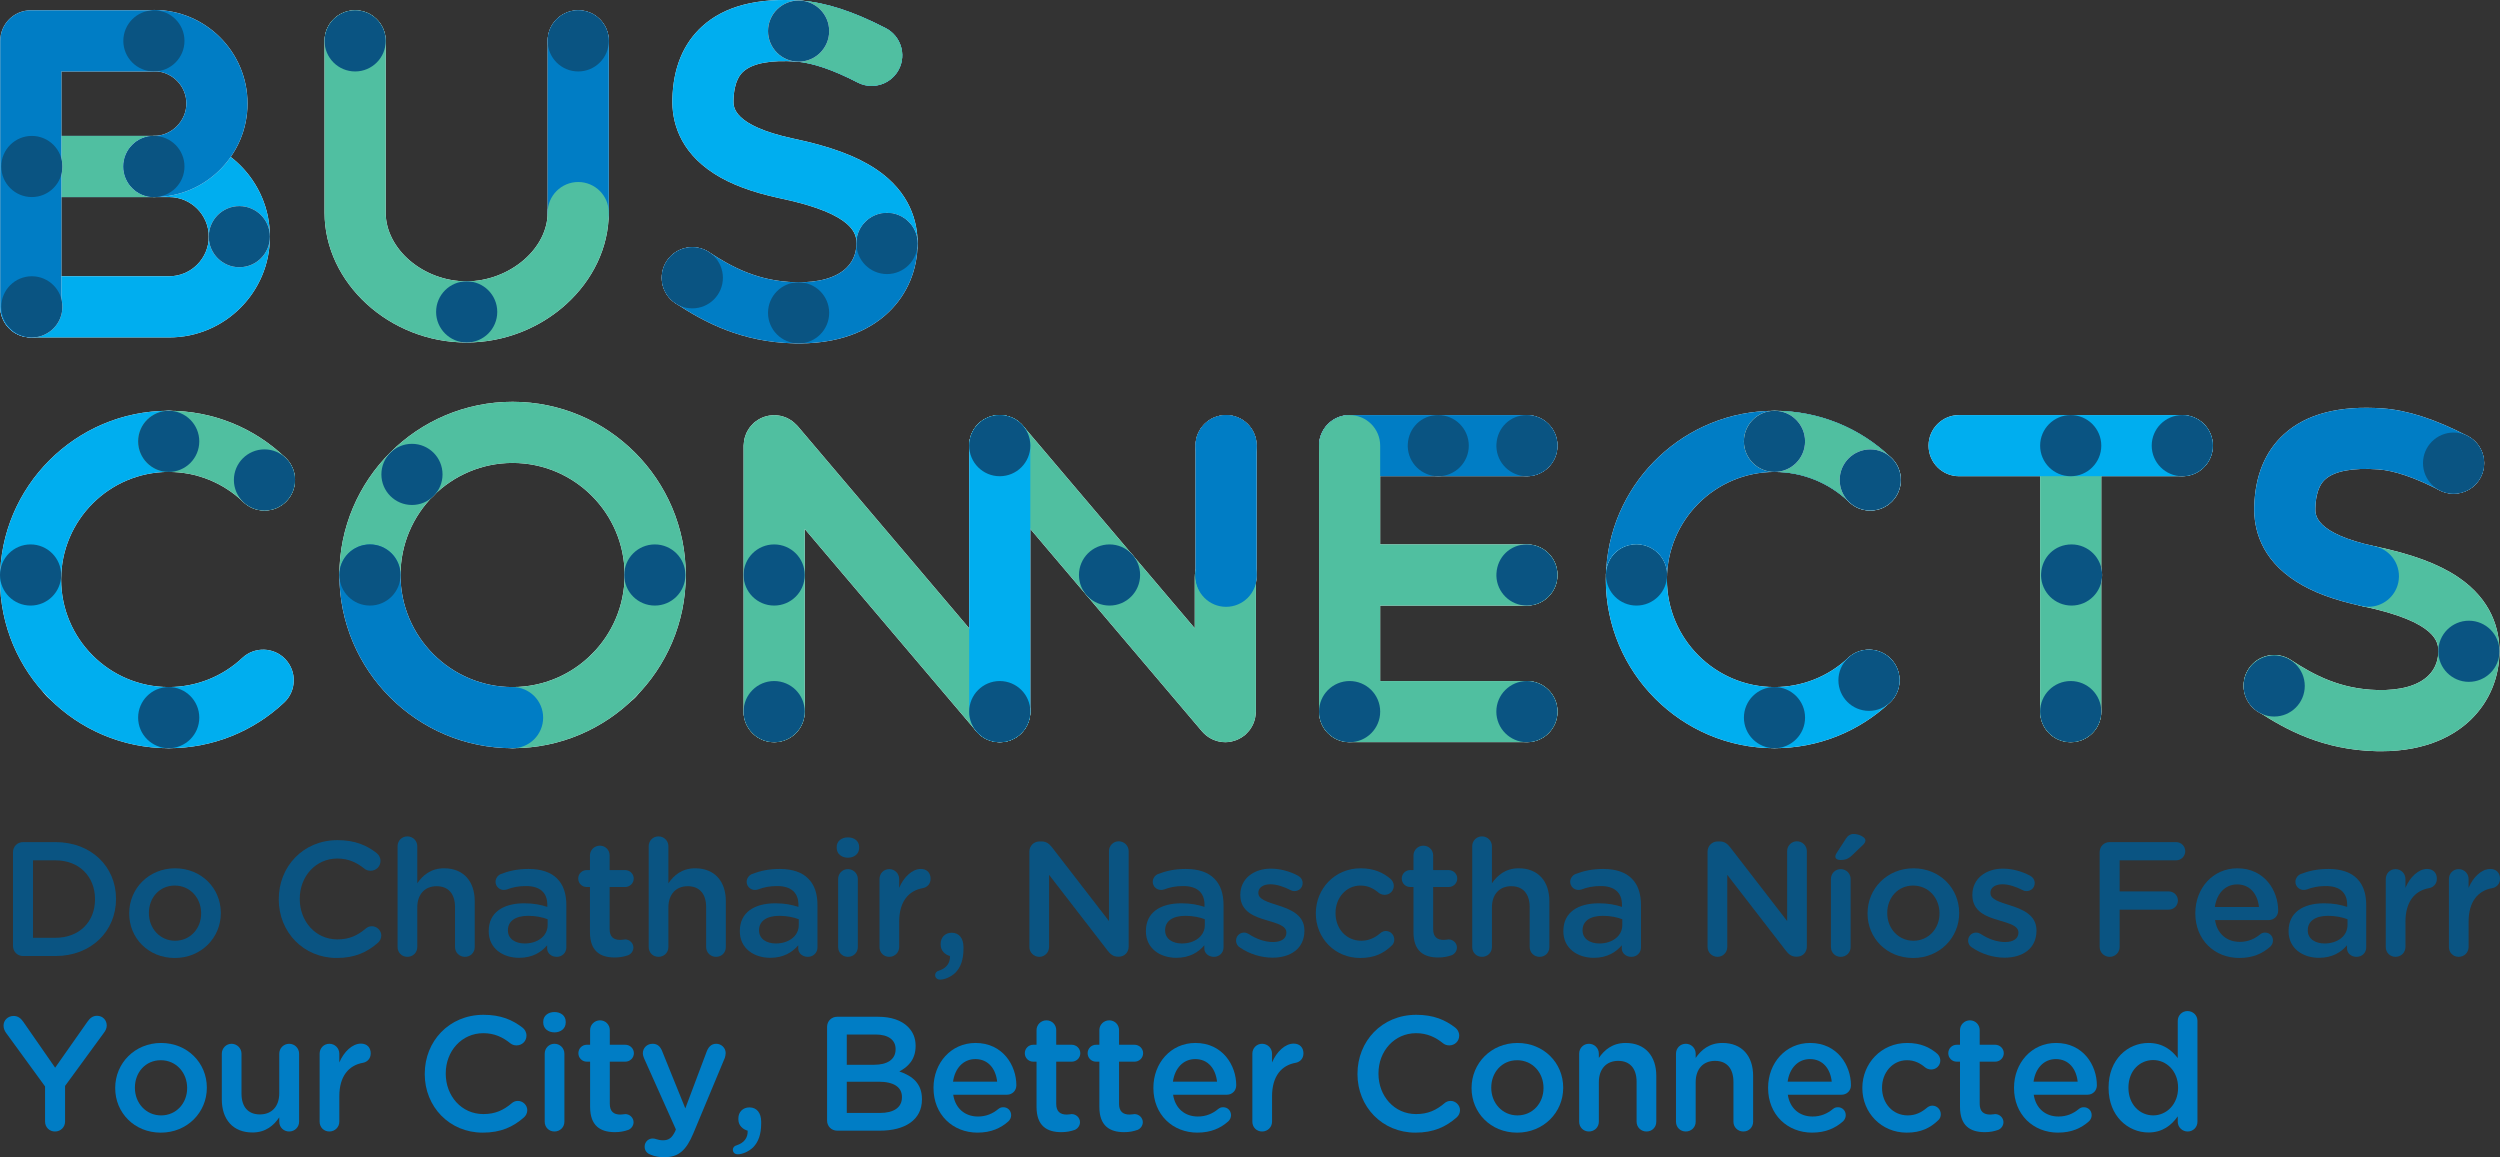 <?xml version="1.0" encoding="UTF-8"?>
<svg xmlns="http://www.w3.org/2000/svg" viewBox="0 0 2493.14 1154.04">
  <rect x="0" y="0" width="2493.14" height="1154.04" fill="#333333" stroke="none"/>
  <defs>
    <style>
      .cls-1, .cls-2, .cls-3, .cls-4, .cls-5, .cls-6 {
        mix-blend-mode: multiply;
      }

      .cls-1, .cls-7 {
        fill: #fff;
      }

      .cls-8, .cls-4 {
        fill: #50bfa0;
      }

      .cls-9 {
        fill: #0a5482;
      }

      .cls-10 {
        isolation: isolate;
      }

      .cls-2, .cls-11 {
        fill: #007dc5;
      }

      .cls-12, .cls-6 {
        fill: #50bfa1;
      }

      .cls-5 {
        fill: #00aeef;
      }
    </style>
  </defs>
  <g class="cls-10">
    <g id="Layer_2" data-name="Layer 2">
      <g id="Layer_1-2" data-name="Layer 1">
        <g>
          <path class="cls-7" d="M1886.27,456.68c-31.5-30.31-72.92-47-116.65-47h0c-88.68,0-161.47,68.99-167.72,156.11-.05,1.94-.29,8.08-.3,8.55.49,16.41,13.87,29.59,30.4,29.59s29.69-13,30.36-29.24v3.24c0-59.15,48.12-107.27,107.26-107.27h0s0,0,0,0c27.88,0,54.29,10.64,74.37,29.96,5.91,5.69,13.53,8.52,21.14,8.52,8,0,15.99-3.13,21.97-9.35,11.67-12.13,11.3-31.43-.83-43.11Z"/>
          <path class="cls-2" d="M1886.27,456.68c-31.5-30.31-72.92-47-116.65-47h0c-88.68,0-161.47,68.99-167.72,156.11-.05,1.94-.29,8.08-.3,8.55.49,16.41,13.87,29.59,30.4,29.59s29.69-13,30.36-29.24v3.24c0-59.15,48.12-107.27,107.26-107.27h0s0,0,0,0c27.88,0,54.29,10.64,74.37,29.96,5.91,5.69,13.53,8.52,21.14,8.52,8,0,15.99-3.13,21.97-9.35,11.67-12.13,11.3-31.43-.83-43.11Z"/>
          <path class="cls-7" d="M873.76,168.84c-19.61-13.2-45.97-22.95-82.92-30.69,0,0-.02,0-.03,0-59.95-13-59.49-31.63-59.35-37.75.5-20.54,7.54-26.94,9.85-29.04,9.16-8.32,27.46-11.75,52.91-9.93h0c16.02,1.15,36.57,8.16,61.08,20.84,4.48,2.32,9.26,3.41,13.98,3.41,11.03,0,21.68-6.01,27.1-16.49,7.73-14.95,1.88-33.35-13.07-41.08-32.34-16.73-60.05-25.72-84.71-27.49h0c-43.08-3.1-76.16,5.52-98.27,25.61-19.03,17.28-29.06,41.74-29.81,72.69-.52,21.35,6.29,51.55,41.68,74.24,16.61,10.65,37.49,18.46,65.71,24.58.05.01.1.01.16.02.03,0,.05.02.08.02,75.96,15.85,75.96,37.06,75.96,45.04,0,16.84,13.65,30.49,30.49,30.49s30.49-13.65,30.49-30.49c0-21.07-7.16-51-41.3-73.98Z"/>
          <path class="cls-5" d="M873.76,168.84c-19.61-13.2-45.97-22.95-82.92-30.69,0,0-.02,0-.03,0-59.95-13-59.49-31.63-59.35-37.75.5-20.54,7.54-26.94,9.85-29.04,9.16-8.32,27.46-11.75,52.91-9.93h0c16.02,1.15,36.57,8.16,61.08,20.84,4.48,2.32,9.26,3.41,13.98,3.41,11.03,0,21.68-6.01,27.1-16.49,7.73-14.95,1.88-33.35-13.07-41.08-32.34-16.73-60.05-25.72-84.71-27.49h0c-43.08-3.1-76.16,5.52-98.27,25.61-19.03,17.28-29.06,41.74-29.81,72.69-.52,21.35,6.29,51.55,41.68,74.24,16.61,10.65,37.49,18.46,65.71,24.58.05.01.1.01.16.02.03,0,.05.02.08.02,75.96,15.85,75.96,37.06,75.96,45.04,0,16.84,13.65,30.49,30.49,30.49s30.49-13.65,30.49-30.49c0-21.07-7.16-51-41.3-73.98Z"/>
          <path class="cls-7" d="M168.7,135.54h-15.15s0,0,0,0H30.73c-16.84,0-30.49,13.65-30.49,30.49s13.65,30.49,30.49,30.49h137.98c21.78,0,39.5,17.71,39.5,39.49s-17.72,39.5-39.5,39.5H30.73c-16.84,0-30.49,13.65-30.49,30.49s13.65,30.49,30.49,30.49h137.98c55.4,0,100.47-45.07,100.47-100.47s-45.07-100.47-100.48-100.47Z"/>
          <path class="cls-5" d="M168.7,135.54h-15.15s0,0,0,0H30.73c-16.84,0-30.49,13.65-30.49,30.49s13.65,30.49,30.49,30.49h137.98c21.78,0,39.5,17.71,39.5,39.49s-17.72,39.5-39.5,39.5H30.73c-16.84,0-30.49,13.65-30.49,30.49s13.65,30.49,30.49,30.49h137.98c55.4,0,100.47-45.07,100.47-100.47s-45.07-100.47-100.48-100.47Z"/>
          <path class="cls-12" d="M155.15,196.52H30.07c-15.92,0-28.82-13.65-28.82-30.49s12.9-30.49,28.82-30.49h125.08c15.92,0,28.82,13.65,28.82,30.49s-12.9,30.49-28.82,30.49Z"/>
          <path class="cls-8" d="M1865.12,509.13c-7.61,0-15.22-2.83-21.14-8.52-20.08-19.32-46.49-29.96-74.37-29.96-16.84,0-30.49-13.65-30.49-30.49s13.65-30.49,30.49-30.49c43.72,0,85.15,16.69,116.64,47,12.13,11.67,12.5,30.97.83,43.11-5.98,6.22-13.97,9.35-21.97,9.35Z"/>
          <path class="cls-12" d="M869.28,85.68c-4.72,0-9.5-1.1-13.98-3.41-24.5-12.68-45.05-19.68-61.08-20.84-16.79-1.21-29.43-15.8-28.22-32.59,1.21-16.79,15.77-29.44,32.59-28.22,24.67,1.77,52.38,10.77,84.72,27.49,14.96,7.74,20.81,26.13,13.07,41.08-5.42,10.48-16.07,16.49-27.1,16.49Z"/>
          <path class="cls-1" d="M1601.53,571.91c.07-2.06.22-4.1.37-6.14.04-1.4-.03-.63-.37,6.14Z"/>
          <path class="cls-7" d="M284.7,657.52c-11.52-12.28-30.81-12.89-43.09-1.37-19.94,18.71-46,29.02-73.37,29.02h0c-59.15,0-107.27-48.12-107.27-107.27s48.12-107.27,107.27-107.27c16.84,0,30.49-13.65,30.49-30.49s-13.65-30.48-30.49-30.48C75.47,409.67,0,485.14,0,577.91s75.46,168.23,168.22,168.24h0c42.94,0,83.81-16.17,115.1-45.53,12.28-11.52,12.89-30.81,1.37-43.09Z"/>
          <path class="cls-7" d="M153.54,9.92c-1.21,0-2.37.22-3.54.36H30.73C13.89,10.28.25,23.93.25,40.76v265.23c0,16.84,13.65,30.49,30.49,30.49s30.49-13.65,30.49-30.49V71.25h92.32c.6,0,1.17-.14,1.76-.18,16.99.94,30.56,14.93,30.56,32.15s-14.5,32.33-32.33,32.33c-16.84,0-30.49,13.65-30.49,30.49s13.65,30.49,30.49,30.49c51.44,0,93.3-41.85,93.3-93.3S204.99,9.92,153.54,9.92Z"/>
          <path class="cls-7" d="M1522.72,474.92h-176.82c-16.84,0-30.49-13.65-30.49-30.49s13.65-30.49,30.49-30.49h176.82c16.84,0,30.49,13.65,30.49,30.49s-13.65,30.49-30.49,30.49Z"/>
          <path class="cls-7" d="M1522.72,679.17h-146.33v-75.26h146.33c16.84,0,30.49-13.65,30.49-30.49s-13.65-30.49-30.49-30.49h-146.33v-98.51c0-16.84-13.65-30.48-30.49-30.48s-30.49,13.65-30.49,30.48v265.23c0,2.11.21,4.16.62,6.14,2.84,13.89,15.13,24.34,29.87,24.34h176.82c16.84,0,30.49-13.65,30.49-30.49s-13.65-30.48-30.49-30.48Z"/>
          <path class="cls-7" d="M263.74,509.13c-7.61,0-15.22-2.83-21.14-8.52-20.08-19.32-46.49-29.96-74.37-29.96-16.84,0-30.49-13.65-30.49-30.49s13.65-30.49,30.49-30.49c43.72,0,85.15,16.69,116.65,47,12.13,11.67,12.5,30.97.83,43.11-5.98,6.22-13.97,9.35-21.97,9.35Z"/>
          <path class="cls-7" d="M683.88,573.42h0c0-95.24-77.48-172.72-172.72-172.72s-172.72,77.48-172.72,172.72c0,16.84,13.65,30.48,30.49,30.48s30.49-13.65,30.49-30.48c0-61.62,50.13-111.75,111.75-111.75s111.75,50.13,111.75,111.75-50.13,111.75-111.75,111.75c-16.84,0-30.49,13.65-30.49,30.49s13.65,30.48,30.49,30.48c95.24,0,172.72-77.48,172.72-172.72h0Z"/>
          <path class="cls-7" d="M368.92,542.94c16.84,0,30.49,13.65,30.49,30.49,0,61.62,50.13,111.75,111.75,111.75,16.84,0,30.49,13.65,30.49,30.49s-13.65,30.49-30.49,30.49c-95.24,0-172.72-77.48-172.72-172.72,0-16.84,13.65-30.49,30.49-30.49Z"/>
          <path class="cls-7" d="M1020.26,689.94l-224.98-265.23c-.26-.31-.59-.53-.86-.83-.73-.79-1.51-1.52-2.32-2.23-.72-.63-1.43-1.26-2.19-1.81-.8-.59-1.65-1.09-2.52-1.6-.85-.5-1.69-.99-2.58-1.4-.88-.41-1.8-.73-2.73-1.06-.95-.33-1.89-.65-2.86-.89-.91-.22-1.84-.36-2.79-.5-1.07-.16-2.13-.28-3.21-.32-.4-.02-.78-.12-1.19-.12-.53,0-1.03.13-1.56.16-1.09.05-2.16.15-3.24.33-.95.15-1.87.35-2.79.58-.97.25-1.93.55-2.88.89-.95.35-1.87.74-2.78,1.18-.85.41-1.68.86-2.5,1.36-.93.57-1.82,1.19-2.68,1.85-.42.32-.88.54-1.29.89-.31.26-.53.59-.83.86-.8.73-1.52,1.51-2.24,2.32-.63.72-1.25,1.43-1.81,2.19-.59.81-1.09,1.65-1.6,2.52-.5.85-.99,1.69-1.4,2.58-.41.88-.73,1.8-1.06,2.73-.33.95-.65,1.89-.89,2.86-.22.91-.36,1.84-.5,2.79-.16,1.07-.28,2.13-.32,3.21-.02.4-.12.78-.12,1.19v265.23c0,16.84,13.65,30.48,30.49,30.48s30.49-13.65,30.49-30.48v-182.16l171.24,201.88c6.03,7.11,14.62,10.76,23.26,10.76,6.97,0,13.97-2.38,19.71-7.24,12.84-10.89,14.42-30.13,3.53-42.97Z"/>
          <path class="cls-7" d="M1252.47,575.88c0-16.84-13.65-30.49-30.49-30.49s-30.49,13.65-30.49,30.49v50.71l-171.24-201.88c-10.89-12.84-30.13-14.42-42.97-3.53-12.84,10.89-14.42,30.13-3.53,42.97l224.98,265.23c.43.51.9.95,1.35,1.42.19.2.38.41.58.61,1.24,1.22,2.57,2.3,3.97,3.27.23.16.46.31.7.47,1.46.96,2.98,1.79,4.55,2.47.23.1.46.18.69.27,1.67.67,3.39,1.23,5.14,1.6.15.03.3.04.45.07,1.91.37,3.86.58,5.81.59h.01s.01,0,.01,0h0c1.91,0,3.81-.22,5.7-.58.67-.13,1.29-.34,1.95-.51,1.17-.3,2.33-.63,3.47-1.08.75-.29,1.44-.65,2.16-1,.97-.47,1.92-.96,2.84-1.54.74-.46,1.43-.97,2.12-1.5.48-.36,1-.64,1.46-1.03.31-.26.53-.59.83-.86.79-.73,1.52-1.51,2.23-2.32.63-.72,1.25-1.43,1.81-2.19.59-.81,1.09-1.65,1.6-2.52.5-.85.99-1.69,1.4-2.58.41-.88.73-1.8,1.06-2.73.33-.95.65-1.89.89-2.86.22-.91.36-1.84.5-2.79.16-1.07.28-2.14.32-3.22.02-.4.12-.78.12-1.18v-133.77Z"/>
          <path class="cls-7" d="M997.01,740.14c-16.84,0-30.49-13.65-30.49-30.49v-265.23c0-16.84,13.65-30.49,30.49-30.49s30.49,13.65,30.49,30.49v265.23c0,16.84-13.65,30.49-30.49,30.49Z"/>
          <path class="cls-7" d="M2065.03,740.14c-16.84,0-30.49-13.65-30.49-30.49v-265.23c0-16.84,13.65-30.49,30.49-30.49s30.49,13.65,30.49,30.49v265.23c0,16.84-13.65,30.49-30.49,30.49Z"/>
          <path class="cls-7" d="M2176.3,474.92h-222.55c-16.84,0-30.49-13.65-30.49-30.49s13.65-30.49,30.49-30.49h222.55c16.84,0,30.49,13.65,30.49,30.49s-13.65,30.49-30.49,30.49Z"/>
          <path class="cls-7" d="M576.64,242.48c-16.84,0-30.49-13.65-30.49-30.49V40.77c0-16.84,13.65-30.49,30.49-30.49s30.49,13.65,30.49,30.49v171.23c0,16.84-13.65,30.49-30.49,30.49Z"/>
          <path class="cls-7" d="M576.64,181.51c-16.84,0-30.49,13.65-30.49,30.49s-8.35,33.85-23.5,47.03c-15.74,13.68-36.68,21.53-57.46,21.53-42.91,0-80.56-32.04-80.56-68.56V40.77c0-16.84-13.65-30.49-30.49-30.49s-30.49,13.65-30.49,30.49v171.23c0,70.22,64.81,129.54,141.53,129.54s141.93-59.32,141.93-129.54c0-16.84-13.65-30.49-30.49-30.49Z"/>
          <path class="cls-7" d="M884.57,212.33c-16.84,0-30.49,13.65-30.49,30.49,0,6.68-1.72,16.31-9.91,24.29-10.24,9.98-27.79,14.93-50.84,14.35-37.04-.95-63.31-14.96-86.19-29.96-14.08-9.23-32.98-5.3-42.21,8.78-9.23,14.08-5.3,32.98,8.78,42.21,28.96,18.99,65.63,38.58,118.06,39.92.27,0,.53.01.8.01h0c1.46.03,2.92.06,4.34.06,47.19,0,74.82-17.08,89.82-31.7,18.26-17.8,28.32-41.93,28.32-67.96,0-16.84-13.65-30.49-30.49-30.49Z"/>
          <circle class="cls-7" cx="354.16" cy="40.77" r="30.49"/>
          <circle class="cls-7" cx="576.64" cy="40.77" r="30.49"/>
          <circle class="cls-7" cx="465.4" cy="311.04" r="30.49"/>
          <circle class="cls-7" cx="238.69" cy="236.01" r="30.49"/>
          <circle class="cls-7" cx="884.57" cy="242.82" r="30.49"/>
          <circle class="cls-7" cx="690.43" cy="277.03" r="30.49"/>
          <circle class="cls-7" cx="796.41" cy="31.02" r="30.49"/>
          <circle class="cls-7" cx="796.41" cy="311.99" r="30.49"/>
          <circle class="cls-7" cx="31.74" cy="305.99" r="30.49"/>
          <circle class="cls-7" cx="153.48" cy="40.77" r="30.49"/>
          <circle class="cls-7" cx="153.48" cy="166.03" r="30.49"/>
          <circle class="cls-7" cx="31.74" cy="166.03" r="30.49"/>
          <circle class="cls-7" cx="772.03" cy="709.66" r="30.49"/>
          <circle class="cls-7" cx="1222.71" cy="444.43" r="30.49"/>
          <circle class="cls-7" cx="997.01" cy="444.43" r="30.49"/>
          <circle class="cls-7" cx="1345.91" cy="709.66" r="30.49"/>
          <circle class="cls-7" cx="1522.72" cy="709.66" r="30.49"/>
          <circle class="cls-7" cx="2176.3" cy="444.43" r="30.49"/>
          <circle class="cls-7" cx="2065.03" cy="444.43" r="30.49"/>
          <circle class="cls-7" cx="2065.03" cy="709.66" r="30.49"/>
          <circle class="cls-7" cx="368.92" cy="573.42" r="30.49"/>
          <circle class="cls-7" cx="653.02" cy="573.42" r="30.49"/>
          <circle class="cls-7" cx="772.03" cy="573.42" r="30.49"/>
          <circle class="cls-7" cx="997.01" cy="709.66" r="30.49"/>
          <circle class="cls-7" cx="1106.49" cy="573.42" r="30.49"/>
          <circle class="cls-7" cx="1222.71" cy="573.42" r="30.49"/>
          <circle class="cls-7" cx="30.49" cy="573.42" r="30.49"/>
          <circle class="cls-7" cx="611.85" cy="674.11" r="30.49"/>
          <circle class="cls-7" cx="410.83" cy="473.1" r="30.49"/>
          <circle class="cls-7" cx="168.24" cy="440.16" r="30.49"/>
          <circle class="cls-7" cx="168.24" cy="715.66" r="30.49"/>
          <circle class="cls-7" cx="68.5" cy="673.16" r="30.49"/>
          <circle class="cls-7" cx="263.74" cy="478.64" r="30.49"/>
          <path class="cls-7" d="M1601.59,574.33c-.03,1.2-.09,2.38-.09,3.58"/>
          <path class="cls-7" d="M1601.38,573.42c0,.31.08.59.09.9.02-.8.03-1.61.06-2.41-.03.51-.15.99-.15,1.51Z"/>
          <path class="cls-7" d="M1886.09,657.52c-11.52-12.28-30.81-12.89-43.09-1.37-19.95,18.72-46,29.02-73.37,29.02h0c-59.15,0-107.27-48.12-107.27-107.26v-4.41s0-.08,0-.08c0-16.84-13.65-30.49-30.49-30.49s-29.53,12.86-30.33,28.98c-.03.8-.04,1.61-.06,2.41q.49,16.41,0,0c-.03,1.2-.09,2.38-.09,3.58,0,92.77,75.47,168.24,168.24,168.24h0c42.93,0,83.81-16.17,115.1-45.53,12.28-11.52,12.89-30.81,1.37-43.09Z"/>
          <path class="cls-7" d="M1631.99,603.91c16.84,0,30.49-13.65,30.49-30.49s-13.65-30.49-30.49-30.49-29.53,12.86-30.33,28.98c-.03.8-.04,1.61-.06,2.41.49,16.41,13.87,29.59,30.4,29.59Z"/>
          <path class="cls-7" d="M2065.86,603.91c16.84,0,30.49-13.65,30.49-30.49s-13.65-30.49-30.49-30.49-29.53,12.86-30.33,28.98c-.03.8-.04,1.61-.06,2.41.49,16.41,13.87,29.59,30.4,29.59Z"/>
          <path class="cls-7" d="M1522.67,603.91c16.84,0,30.49-13.65,30.49-30.49s-13.65-30.49-30.49-30.49-29.53,12.86-30.33,28.98c-.03.8-.04,1.61-.06,2.41.49,16.41,13.87,29.59,30.4,29.59Z"/>
          <path class="cls-7" d="M1434.27,474.92c16.84,0,30.49-13.65,30.49-30.49s-13.65-30.49-30.49-30.49-29.53,12.86-30.33,28.98c-.03.8-.04,1.61-.06,2.41.49,16.41,13.87,29.59,30.4,29.59Z"/>
          <path class="cls-7" d="M1522.67,474.92c16.84,0,30.49-13.65,30.49-30.49s-13.65-30.49-30.49-30.49-29.53,12.86-30.33,28.98c-.03.8-.04,1.61-.06,2.41.49,16.41,13.87,29.59,30.4,29.59Z"/>
          <circle class="cls-7" cx="1769.62" cy="715.66" r="30.49"/>
          <circle class="cls-7" cx="1769.62" cy="440.16" r="30.49"/>
          <circle class="cls-7" cx="1865.13" cy="478.64" r="30.49"/>
          <circle class="cls-7" cx="1863.85" cy="678.42" r="30.49"/>
          <path class="cls-7" d="M2492.58,649.49c0-21.07-7.16-51-41.3-73.98-19.65-13.23-46.09-23-83.18-30.74-16.48-3.44-32.63,7.13-36.07,23.62-3.44,16.48,7.13,32.63,23.62,36.07,75.96,15.85,75.96,37.06,75.96,45.04h0c0,6.68-1.72,16.31-9.91,24.3-10.24,9.98-27.79,14.93-50.84,14.35-37.04-.95-63.32-14.96-86.19-29.96-14.08-9.23-32.98-5.3-42.21,8.78-9.23,14.08-5.3,32.98,8.78,42.21,28.96,18.99,65.63,38.58,118.06,39.92.27,0,.53.01.8.01h0c1.46.03,2.92.06,4.34.06,47.19,0,74.82-17.08,89.82-31.7,18.26-17.8,28.32-41.93,28.32-67.96h0Z"/>
          <path class="cls-7" d="M2460.84,434.78c-32.34-16.73-60.05-25.72-84.72-27.49h0c-43.09-3.1-76.16,5.52-98.27,25.61-19.03,17.28-29.06,41.74-29.81,72.69-.52,21.34,6.29,51.55,41.68,74.24,16.61,10.65,37.49,18.46,65.71,24.58,2.18.47,4.35.7,6.49.7,14.04,0,26.67-9.76,29.76-24.03,3.57-16.45-6.88-32.69-23.34-36.25-59.95-13-59.5-31.63-59.35-37.75.5-20.55,7.54-26.94,9.85-29.04,9.16-8.32,27.46-11.75,52.91-9.93h0c16.02,1.15,36.57,8.16,61.08,20.84,4.48,2.32,9.26,3.41,13.98,3.41,11.03,0,21.68-6.01,27.1-16.49,7.73-14.95,1.88-33.35-13.07-41.08Z"/>
          <circle class="cls-7" cx="2462.1" cy="649.49" r="30.49"/>
          <circle class="cls-7" cx="2446.84" cy="461.86" r="30.49"/>
          <circle class="cls-7" cx="2267.95" cy="684.08" r="30.49"/>
          <path class="cls-7" d="M1222.71,605.16c-16.84,0-30.49-13.65-30.49-30.49v-130.25c0-16.84,13.65-30.49,30.49-30.49s30.49,13.65,30.49,30.49v130.25c0,16.84-13.65,30.49-30.49,30.49Z"/>
          <path class="cls-4" d="M1601.53,571.91c.07-2.06.22-4.1.37-6.14.04-1.4-.03-.63-.37,6.14Z"/>
          <path class="cls-5" d="M284.7,657.52c-11.52-12.28-30.81-12.89-43.09-1.37-19.94,18.71-46,29.02-73.37,29.02h0c-59.15,0-107.27-48.12-107.27-107.27s48.12-107.27,107.27-107.27c16.84,0,30.49-13.65,30.49-30.49s-13.65-30.48-30.49-30.48C75.47,409.67,0,485.14,0,577.91s75.46,168.23,168.22,168.24h0c42.94,0,83.81-16.17,115.1-45.53,12.28-11.52,12.89-30.81,1.37-43.09Z"/>
          <path class="cls-2" d="M153.54,9.92c-1.21,0-2.37.22-3.54.36H30.73C13.89,10.28.25,23.93.25,40.76v265.23c0,16.84,13.65,30.49,30.49,30.49s30.49-13.65,30.49-30.49V71.25h92.32c.6,0,1.17-.14,1.76-.18,16.99.94,30.56,14.93,30.56,32.15s-14.5,32.33-32.33,32.33c-16.84,0-30.49,13.65-30.49,30.49s13.65,30.49,30.49,30.49c51.44,0,93.3-41.85,93.3-93.3S204.99,9.92,153.54,9.92Z"/>
          <path class="cls-2" d="M1522.72,474.92h-176.82c-16.84,0-30.49-13.65-30.49-30.49s13.65-30.49,30.49-30.49h176.82c16.84,0,30.49,13.65,30.49,30.49s-13.65,30.49-30.49,30.49Z"/>
          <path class="cls-4" d="M1522.72,679.17h-146.33v-75.26h146.33c16.84,0,30.49-13.65,30.49-30.49s-13.65-30.49-30.49-30.49h-146.33v-98.51c0-16.84-13.65-30.48-30.49-30.48s-30.49,13.65-30.49,30.48v265.23c0,2.11.21,4.16.62,6.14,2.84,13.89,15.13,24.34,29.87,24.34h176.82c16.84,0,30.49-13.65,30.49-30.49s-13.65-30.48-30.49-30.48Z"/>
          <path class="cls-4" d="M263.74,509.13c-7.61,0-15.22-2.83-21.14-8.52-20.08-19.32-46.49-29.96-74.37-29.96-16.84,0-30.49-13.65-30.49-30.49s13.65-30.49,30.49-30.49c43.72,0,85.15,16.69,116.65,47,12.13,11.67,12.5,30.97.83,43.11-5.98,6.22-13.97,9.35-21.97,9.35Z"/>
          <path class="cls-4" d="M683.88,573.42h0c0-95.24-77.48-172.72-172.72-172.72s-172.72,77.48-172.72,172.72c0,16.84,13.65,30.48,30.49,30.48s30.49-13.65,30.49-30.48c0-61.62,50.13-111.75,111.75-111.75s111.75,50.13,111.75,111.75-50.13,111.75-111.75,111.75c-16.84,0-30.49,13.65-30.49,30.49s13.65,30.48,30.49,30.48c95.24,0,172.72-77.48,172.72-172.72h0Z"/>
          <path class="cls-2" d="M368.92,542.94c16.84,0,30.49,13.65,30.49,30.49,0,61.62,50.13,111.75,111.75,111.75,16.84,0,30.49,13.65,30.49,30.49s-13.65,30.49-30.49,30.49c-95.24,0-172.72-77.48-172.72-172.72,0-16.84,13.65-30.49,30.49-30.49Z"/>
          <path class="cls-4" d="M1020.26,689.94l-224.98-265.23c-.26-.31-.59-.53-.86-.83-.73-.79-1.51-1.52-2.32-2.23-.72-.63-1.43-1.26-2.19-1.81-.8-.59-1.65-1.09-2.52-1.6-.85-.5-1.69-.99-2.58-1.4-.88-.41-1.8-.73-2.73-1.06-.95-.33-1.89-.65-2.86-.89-.91-.22-1.84-.36-2.79-.5-1.07-.16-2.13-.28-3.21-.32-.4-.02-.78-.12-1.19-.12-.53,0-1.03.13-1.56.16-1.09.05-2.16.15-3.24.33-.95.15-1.87.35-2.79.58-.97.25-1.93.55-2.88.89-.95.35-1.87.74-2.78,1.18-.85.41-1.68.86-2.5,1.36-.93.57-1.82,1.19-2.68,1.85-.42.32-.88.54-1.29.89-.31.26-.53.59-.83.86-.8.73-1.52,1.51-2.24,2.32-.63.72-1.25,1.43-1.81,2.19-.59.81-1.09,1.65-1.6,2.52-.5.85-.99,1.69-1.4,2.58-.41.88-.73,1.8-1.06,2.73-.33.95-.65,1.89-.89,2.86-.22.91-.36,1.84-.5,2.79-.16,1.07-.28,2.13-.32,3.21-.02.4-.12.78-.12,1.19v265.23c0,16.84,13.65,30.48,30.49,30.48s30.49-13.65,30.49-30.48v-182.16l171.24,201.88c6.03,7.11,14.62,10.76,23.26,10.76,6.97,0,13.97-2.38,19.71-7.24,12.84-10.89,14.42-30.13,3.53-42.97Z"/>
          <path class="cls-4" d="M1252.47,575.88c0-16.84-13.65-30.49-30.49-30.49s-30.49,13.65-30.49,30.49v50.71l-171.24-201.88c-10.89-12.84-30.13-14.42-42.97-3.53-12.84,10.89-14.42,30.13-3.53,42.97l224.98,265.23c.43.51.9.95,1.35,1.42.19.2.38.41.58.61,1.24,1.22,2.57,2.3,3.97,3.27.23.16.46.31.7.47,1.46.96,2.98,1.79,4.55,2.47.23.1.46.18.69.27,1.67.67,3.39,1.23,5.14,1.6.15.03.3.04.45.07,1.91.37,3.86.58,5.81.59h.01s.01,0,.01,0h0c1.91,0,3.81-.22,5.7-.58.67-.13,1.29-.34,1.95-.51,1.17-.3,2.33-.63,3.47-1.08.75-.29,1.44-.65,2.16-1,.97-.47,1.92-.96,2.84-1.54.74-.46,1.43-.97,2.12-1.5.48-.36,1-.64,1.46-1.03.31-.26.53-.59.83-.86.79-.73,1.52-1.51,2.23-2.32.63-.72,1.25-1.43,1.81-2.19.59-.81,1.09-1.65,1.6-2.52.5-.85.99-1.69,1.4-2.58.41-.88.73-1.8,1.06-2.73.33-.95.65-1.89.89-2.86.22-.91.36-1.84.5-2.79.16-1.07.28-2.14.32-3.22.02-.4.12-.78.12-1.18v-133.77Z"/>
          <path class="cls-5" d="M997.01,740.14c-16.84,0-30.49-13.65-30.49-30.49v-265.23c0-16.84,13.65-30.49,30.49-30.49s30.49,13.65,30.49,30.49v265.23c0,16.84-13.65,30.49-30.49,30.49Z"/>
          <path class="cls-4" d="M2065.03,740.14c-16.84,0-30.49-13.65-30.49-30.49v-265.23c0-16.84,13.65-30.49,30.49-30.49s30.49,13.65,30.49,30.49v265.23c0,16.84-13.65,30.49-30.49,30.49Z"/>
          <path class="cls-5" d="M2176.3,474.92h-222.55c-16.84,0-30.49-13.65-30.49-30.49s13.65-30.49,30.49-30.49h222.55c16.84,0,30.49,13.65,30.49,30.49s-13.65,30.49-30.49,30.49Z"/>
          <path class="cls-2" d="M576.64,242.48c-16.84,0-30.49-13.65-30.49-30.49V40.77c0-16.84,13.65-30.49,30.49-30.49s30.49,13.65,30.49,30.49v171.23c0,16.84-13.65,30.49-30.49,30.49Z"/>
          <path class="cls-6" d="M576.64,181.51c-16.84,0-30.49,13.65-30.49,30.49s-8.35,33.85-23.5,47.03c-15.74,13.68-36.68,21.53-57.46,21.53-42.91,0-80.56-32.04-80.56-68.56V40.77c0-16.84-13.65-30.49-30.49-30.49s-30.49,13.65-30.49,30.49v171.23c0,70.22,64.81,129.54,141.53,129.54s141.93-59.32,141.93-129.54c0-16.84-13.65-30.49-30.49-30.49Z"/>
          <path class="cls-2" d="M884.57,212.33c-16.84,0-30.49,13.65-30.49,30.49,0,6.68-1.72,16.31-9.91,24.29-10.24,9.98-27.79,14.93-50.84,14.35-37.04-.95-63.31-14.96-86.19-29.96-14.08-9.23-32.98-5.3-42.21,8.78-9.23,14.08-5.3,32.98,8.78,42.21,28.96,18.99,65.63,38.58,118.06,39.92.27,0,.53.01.8.01h0c1.46.03,2.92.06,4.34.06,47.19,0,74.82-17.08,89.82-31.7,18.26-17.8,28.32-41.93,28.32-67.96,0-16.84-13.65-30.49-30.49-30.49Z"/>
          <circle class="cls-9" cx="354.16" cy="40.77" r="30.49"/>
          <circle class="cls-9" cx="576.64" cy="40.77" r="30.49"/>
          <circle class="cls-9" cx="465.4" cy="311.04" r="30.49"/>
          <circle class="cls-9" cx="238.69" cy="236.01" r="30.49"/>
          <circle class="cls-9" cx="884.57" cy="242.82" r="30.49"/>
          <circle class="cls-9" cx="690.43" cy="277.03" r="30.49"/>
          <circle class="cls-9" cx="796.41" cy="31.02" r="30.49"/>
          <circle class="cls-9" cx="796.41" cy="311.99" r="30.49"/>
          <circle class="cls-9" cx="31.74" cy="305.99" r="30.49"/>
          <circle class="cls-9" cx="153.48" cy="40.77" r="30.49"/>
          <circle class="cls-9" cx="153.48" cy="166.03" r="30.49"/>
          <circle class="cls-9" cx="31.74" cy="166.03" r="30.49"/>
          <circle class="cls-9" cx="772.03" cy="709.66" r="30.49"/>
          <circle class="cls-9" cx="1222.71" cy="444.43" r="30.49"/>
          <circle class="cls-9" cx="997.01" cy="444.43" r="30.49"/>
          <circle class="cls-9" cx="1345.91" cy="709.66" r="30.49"/>
          <circle class="cls-9" cx="1522.72" cy="709.66" r="30.49"/>
          <circle class="cls-9" cx="2176.3" cy="444.43" r="30.49"/>
          <circle class="cls-9" cx="2065.03" cy="444.43" r="30.49"/>
          <circle class="cls-9" cx="2065.03" cy="709.66" r="30.49"/>
          <circle class="cls-9" cx="368.92" cy="573.42" r="30.49"/>
          <circle class="cls-9" cx="653.02" cy="573.42" r="30.49"/>
          <circle class="cls-9" cx="772.03" cy="573.42" r="30.49"/>
          <circle class="cls-9" cx="997.01" cy="709.66" r="30.49"/>
          <circle class="cls-9" cx="1106.49" cy="573.42" r="30.49"/>
          <circle class="cls-9" cx="1222.71" cy="573.42" r="30.49"/>
          <circle class="cls-9" cx="30.49" cy="573.42" r="30.49"/>
          <circle class="cls-9" cx="410.83" cy="473.1" r="30.49"/>
          <circle class="cls-9" cx="168.24" cy="440.16" r="30.49"/>
          <circle class="cls-9" cx="168.24" cy="715.66" r="30.49"/>
          <circle class="cls-9" cx="263.74" cy="478.64" r="30.49"/>
          <path class="cls-2" d="M1601.59,574.33c-.03,1.2-.09,2.38-.09,3.58"/>
          <path class="cls-9" d="M1601.38,573.42c0,.31.08.59.09.9.02-.8.03-1.61.06-2.41-.03.51-.15.99-.15,1.51Z"/>
          <path class="cls-5" d="M1886.09,657.52c-11.52-12.28-30.81-12.89-43.09-1.37-19.95,18.72-46,29.02-73.37,29.02h0c-59.15,0-107.27-48.12-107.27-107.26v-4.41s0-.08,0-.08c0-16.84-13.65-30.49-30.49-30.49s-29.53,12.86-30.33,28.98c-.03.8-.04,1.61-.06,2.41q.49,16.41,0,0c-.03,1.2-.09,2.38-.09,3.58,0,92.77,75.47,168.24,168.24,168.24h0c42.93,0,83.81-16.17,115.1-45.53,12.28-11.52,12.89-30.81,1.37-43.09Z"/>
          <path class="cls-9" d="M1631.99,603.91c16.84,0,30.49-13.65,30.49-30.49s-13.65-30.49-30.49-30.49-29.53,12.86-30.33,28.98c-.03.8-.04,1.61-.06,2.41.49,16.41,13.87,29.59,30.4,29.59Z"/>
          <path class="cls-9" d="M2065.86,603.91c16.84,0,30.49-13.65,30.49-30.49s-13.65-30.49-30.49-30.49-29.53,12.86-30.33,28.98c-.03.8-.04,1.61-.06,2.41.49,16.41,13.87,29.59,30.4,29.59Z"/>
          <path class="cls-9" d="M1522.67,603.91c16.84,0,30.49-13.65,30.49-30.49s-13.65-30.49-30.49-30.49-29.53,12.86-30.33,28.98c-.03.8-.04,1.61-.06,2.41.49,16.41,13.87,29.59,30.4,29.59Z"/>
          <path class="cls-9" d="M1434.27,474.92c16.84,0,30.49-13.65,30.49-30.49s-13.65-30.49-30.49-30.49-29.53,12.86-30.33,28.98c-.03.8-.04,1.61-.06,2.41.49,16.41,13.87,29.59,30.4,29.59Z"/>
          <path class="cls-9" d="M1522.67,474.92c16.84,0,30.49-13.65,30.49-30.49s-13.65-30.49-30.49-30.49-29.53,12.86-30.33,28.98c-.03.8-.04,1.61-.06,2.41.49,16.41,13.87,29.59,30.4,29.59Z"/>
          <circle class="cls-9" cx="1769.62" cy="715.66" r="30.49"/>
          <circle class="cls-9" cx="1769.62" cy="440.16" r="30.49"/>
          <circle class="cls-9" cx="1865.13" cy="478.64" r="30.49"/>
          <circle class="cls-9" cx="1863.85" cy="678.42" r="30.49"/>
          <path class="cls-4" d="M2492.58,649.49c0-21.07-7.16-51-41.3-73.98-19.65-13.23-46.09-23-83.18-30.74-16.48-3.44-32.63,7.13-36.07,23.62-3.44,16.48,7.13,32.63,23.62,36.07,75.96,15.85,75.96,37.06,75.96,45.04h0c0,6.68-1.72,16.31-9.91,24.3-10.24,9.98-27.79,14.93-50.84,14.35-37.04-.95-63.32-14.96-86.19-29.96-14.08-9.23-32.98-5.3-42.21,8.78-9.23,14.08-5.3,32.98,8.78,42.21,28.96,18.99,65.63,38.58,118.06,39.92.27,0,.53.01.8.01h0c1.46.03,2.92.06,4.34.06,47.19,0,74.82-17.08,89.82-31.7,18.26-17.8,28.32-41.93,28.32-67.96h0Z"/>
          <path class="cls-2" d="M2460.84,434.78c-32.34-16.73-60.05-25.72-84.72-27.49h0c-43.09-3.1-76.16,5.52-98.27,25.61-19.03,17.28-29.06,41.74-29.81,72.69-.52,21.34,6.29,51.55,41.68,74.24,16.61,10.65,37.49,18.46,65.71,24.58,2.18.47,4.35.7,6.49.7,14.04,0,26.67-9.76,29.76-24.03,3.57-16.45-6.88-32.69-23.34-36.25-59.95-13-59.5-31.63-59.35-37.75.5-20.55,7.54-26.94,9.85-29.04,9.16-8.32,27.46-11.75,52.91-9.93h0c16.02,1.15,36.57,8.16,61.08,20.84,4.48,2.32,9.26,3.41,13.98,3.41,11.03,0,21.68-6.01,27.1-16.49,7.73-14.95,1.88-33.35-13.07-41.08Z"/>
          <circle class="cls-9" cx="2462.1" cy="649.49" r="30.49"/>
          <circle class="cls-9" cx="2446.84" cy="461.86" r="30.49"/>
          <circle class="cls-9" cx="2267.95" cy="684.08" r="30.49"/>
          <path class="cls-2" d="M1222.71,605.16c-16.84,0-30.49-13.65-30.49-30.49v-130.25c0-16.84,13.65-30.49,30.49-30.49s30.49,13.65,30.49,30.49v130.25c0,16.84-13.65,30.49-30.49,30.49Z"/>
        </g>
        <g>
          <path class="cls-9" d="M12.96,849.85c0-5.68,4.38-10.06,10.06-10.06h32.3c35.71,0,60.38,24.51,60.38,56.48v.32c0,31.97-24.67,56.81-60.38,56.81H23.02c-5.68,0-10.06-4.38-10.06-10.06v-93.49ZM55.32,935.22c23.86,0,39.44-16.07,39.44-38.3v-.32c0-22.24-15.58-38.63-39.44-38.63h-22.4v77.26h22.4Z"/>
          <path class="cls-9" d="M128.84,911.04v-.32c0-24.51,19.48-44.8,45.77-44.8s45.61,19.96,45.61,44.47v.33c0,24.35-19.48,44.63-45.93,44.63s-45.45-19.96-45.45-44.31ZM200.59,911.04v-.32c0-15.09-10.88-27.59-26.29-27.59s-25.81,12.33-25.81,27.27v.33c0,14.93,10.87,27.43,26.13,27.43s25.97-12.34,25.97-27.11Z"/>
          <path class="cls-9" d="M278,896.92v-.32c0-32.3,24.18-58.76,58.59-58.76,17.53,0,29.05,5.19,38.95,12.82,2.11,1.62,3.9,4.38,3.9,7.95,0,5.52-4.38,9.74-9.9,9.74-2.76,0-4.71-.97-6.01-1.95-7.79-6.33-16.23-10.23-27.11-10.23-21.59,0-37.49,17.85-37.49,40.09v.32c0,22.24,15.74,40.25,37.49,40.25,12.01,0,20.13-3.9,28.4-10.87,1.46-1.3,3.57-2.27,6.01-2.27,5.03,0,9.41,4.22,9.41,9.25,0,3.08-1.46,5.52-3.25,7.14-10.71,9.41-22.89,15.26-41.23,15.26-33.11,0-57.78-25.81-57.78-58.43Z"/>
          <path class="cls-9" d="M396.49,843.84c0-5.36,4.22-9.74,9.74-9.74s9.9,4.38,9.9,9.74v37.01c5.52-7.95,13.47-14.93,26.78-14.93,19.31,0,30.51,12.98,30.51,32.79v45.77c0,5.52-4.22,9.74-9.74,9.74s-9.9-4.22-9.9-9.74v-39.77c0-13.31-6.65-20.94-18.34-20.94s-19.31,7.95-19.31,21.26v39.44c0,5.52-4.38,9.74-9.9,9.74s-9.74-4.22-9.74-9.74v-100.63Z"/>
          <path class="cls-9" d="M487.38,928.73v-.32c0-18.5,14.45-27.59,35.38-27.59,9.58,0,16.39,1.46,23.05,3.57v-2.11c0-12.17-7.47-18.67-21.26-18.67-7.47,0-13.63,1.3-18.99,3.41-1.14.32-2.11.49-3.08.49-4.54,0-8.28-3.57-8.28-8.12,0-3.57,2.43-6.65,5.36-7.79,8.12-3.08,16.39-5.03,27.59-5.03,12.82,0,22.4,3.41,28.4,9.58,6.33,6.17,9.25,15.26,9.25,26.46v42.2c0,5.36-4.22,9.41-9.58,9.41-5.68,0-9.58-3.9-9.58-8.28v-3.25c-5.84,6.98-14.77,12.5-27.92,12.5-16.07,0-30.35-9.25-30.35-26.46ZM546.13,922.56v-5.84c-5.03-1.95-11.69-3.41-19.48-3.41-12.66,0-20.13,5.36-20.13,14.28v.32c0,8.28,7.3,12.98,16.72,12.98,12.98,0,22.89-7.47,22.89-18.34Z"/>
          <path class="cls-9" d="M588.33,929.7v-45.12h-3.25c-4.71,0-8.44-3.73-8.44-8.44s3.73-8.44,8.44-8.44h3.25v-14.61c0-5.36,4.38-9.74,9.9-9.74s9.74,4.38,9.74,9.74v14.61h15.42c4.71,0,8.6,3.73,8.6,8.44s-3.9,8.44-8.6,8.44h-15.42v42.04c0,7.63,3.9,10.71,10.55,10.71,2.27,0,4.22-.49,4.87-.49,4.38,0,8.28,3.57,8.28,8.12,0,3.57-2.44,6.49-5.19,7.63-4.22,1.46-8.28,2.27-13.47,2.27-14.45,0-24.67-6.33-24.67-25.16Z"/>
          <path class="cls-9" d="M646.92,843.84c0-5.36,4.22-9.74,9.74-9.74s9.9,4.38,9.9,9.74v37.01c5.52-7.95,13.47-14.93,26.78-14.93,19.31,0,30.51,12.98,30.51,32.79v45.77c0,5.52-4.22,9.74-9.74,9.74s-9.9-4.22-9.9-9.74v-39.77c0-13.31-6.65-20.94-18.34-20.94s-19.31,7.95-19.31,21.26v39.44c0,5.52-4.38,9.74-9.9,9.74s-9.74-4.22-9.74-9.74v-100.63Z"/>
          <path class="cls-9" d="M737.81,928.73v-.32c0-18.5,14.45-27.59,35.38-27.59,9.58,0,16.39,1.46,23.05,3.57v-2.11c0-12.17-7.47-18.67-21.26-18.67-7.47,0-13.63,1.3-18.99,3.41-1.14.32-2.11.49-3.08.49-4.54,0-8.28-3.57-8.28-8.12,0-3.57,2.43-6.65,5.36-7.79,8.12-3.08,16.39-5.03,27.59-5.03,12.82,0,22.4,3.41,28.4,9.58,6.33,6.17,9.25,15.26,9.25,26.46v42.2c0,5.36-4.22,9.41-9.58,9.41-5.68,0-9.58-3.9-9.58-8.28v-3.25c-5.84,6.98-14.77,12.5-27.92,12.5-16.07,0-30.35-9.25-30.35-26.46ZM796.57,922.56v-5.84c-5.03-1.95-11.69-3.41-19.48-3.41-12.66,0-20.13,5.36-20.13,14.28v.32c0,8.28,7.3,12.98,16.72,12.98,12.98,0,22.89-7.47,22.89-18.34Z"/>
          <path class="cls-9" d="M834.39,844.65c0-5.84,4.87-9.58,11.2-9.58s11.2,3.73,11.2,9.58v.97c0,5.84-4.87,9.74-11.2,9.74s-11.2-3.9-11.2-9.74v-.97ZM835.85,876.63c0-5.52,4.22-9.9,9.74-9.9s9.9,4.38,9.9,9.9v67.84c0,5.52-4.38,9.74-9.9,9.74s-9.74-4.22-9.74-9.74v-67.84Z"/>
          <path class="cls-9" d="M877.07,876.63c0-5.52,4.22-9.9,9.74-9.9s9.9,4.38,9.9,9.9v8.76c4.54-10.71,12.98-18.83,21.59-18.83,6.17,0,9.74,4.06,9.74,9.74,0,5.19-3.41,8.6-7.79,9.41-13.96,2.43-23.53,13.15-23.53,33.44v25.32c0,5.36-4.38,9.74-9.9,9.74s-9.74-4.22-9.74-9.74v-67.84Z"/>
          <path class="cls-9" d="M936.31,968.01c7.47-2.43,11.36-7.47,11.04-14.61-4.71-1.3-9.25-5.19-9.25-11.04v-1.3c0-6.17,4.38-10.88,11.04-10.88,7.3,0,11.69,5.52,11.69,14.28v1.79c0,11.04-2.92,18.5-7.95,23.7-4.38,4.22-10.71,6.98-15.26,6.98-3.41,0-5.03-2.11-5.03-4.54,0-2.27,1.62-3.9,3.73-4.38Z"/>
          <path class="cls-9" d="M1026.55,849.2c0-5.52,4.38-10.06,10.06-10.06h2.11c4.87,0,7.63,2.43,10.39,5.84l56.81,73.53v-69.79c0-5.36,4.38-9.74,9.74-9.74s9.9,4.38,9.9,9.74v95.44c0,5.52-4.22,9.9-9.74,9.9h-.81c-4.71,0-7.63-2.43-10.39-6.01l-58.43-75.63v72.06c0,5.36-4.38,9.74-9.74,9.74s-9.9-4.38-9.9-9.74v-95.27Z"/>
          <path class="cls-9" d="M1142.77,928.73v-.32c0-18.5,14.45-27.59,35.38-27.59,9.58,0,16.39,1.46,23.05,3.57v-2.11c0-12.17-7.47-18.67-21.26-18.67-7.47,0-13.63,1.3-18.99,3.41-1.14.32-2.11.49-3.08.49-4.54,0-8.28-3.57-8.28-8.12,0-3.57,2.43-6.65,5.36-7.79,8.12-3.08,16.39-5.03,27.59-5.03,12.82,0,22.4,3.41,28.4,9.58,6.33,6.17,9.25,15.26,9.25,26.46v42.2c0,5.36-4.22,9.41-9.58,9.41-5.68,0-9.58-3.9-9.58-8.28v-3.25c-5.84,6.98-14.77,12.5-27.92,12.5-16.07,0-30.35-9.25-30.35-26.46ZM1201.52,922.56v-5.84c-5.03-1.95-11.69-3.41-19.48-3.41-12.66,0-20.13,5.36-20.13,14.28v.32c0,8.28,7.3,12.98,16.72,12.98,12.98,0,22.89-7.47,22.89-18.34Z"/>
          <path class="cls-9" d="M1236.42,944.8c-2.11-1.14-3.73-3.57-3.73-6.82,0-4.38,3.41-7.95,7.95-7.95,1.62,0,3.08.49,4.22,1.14,8.28,5.52,16.88,8.28,24.67,8.28,8.44,0,13.31-3.57,13.31-9.25v-.32c0-6.66-9.09-8.93-19.15-12.01-12.66-3.57-26.78-8.76-26.78-25.16v-.32c0-16.23,13.47-26.13,30.51-26.13,9.09,0,18.67,2.6,26.94,6.98,2.76,1.46,4.71,4.06,4.71,7.47,0,4.54-3.57,7.95-8.12,7.95-1.62,0-2.6-.32-3.9-.97-6.98-3.57-14.12-5.84-20.13-5.84-7.63,0-12.01,3.57-12.01,8.44v.32c0,6.33,9.25,8.93,19.31,12.17,12.5,3.89,26.62,9.58,26.62,25v.32c0,18.02-13.96,26.94-31.81,26.94-10.87,0-22.72-3.41-32.62-10.23Z"/>
          <path class="cls-9" d="M1312.21,911.04v-.32c0-24.35,18.83-44.8,44.63-44.8,13.47,0,22.72,4.38,30.03,10.71,1.3,1.14,3.08,3.57,3.08,6.82,0,5.03-4.06,8.93-9.09,8.93-2.43,0-4.54-.97-5.84-1.95-5.03-4.22-10.55-7.3-18.34-7.3-14.28,0-24.83,12.33-24.83,27.27v.33c0,15.26,10.55,27.43,25.64,27.43,7.79,0,13.8-3.08,19.15-7.63,1.14-.97,3.08-2.11,5.36-2.11,4.71,0,8.44,3.9,8.44,8.6,0,2.6-.97,4.71-2.76,6.17-7.63,7.3-16.88,12.17-31.16,12.17-25.48,0-44.31-19.96-44.31-44.31Z"/>
          <path class="cls-9" d="M1409.6,929.7v-45.12h-3.25c-4.71,0-8.44-3.73-8.44-8.44s3.73-8.44,8.44-8.44h3.25v-14.61c0-5.36,4.38-9.74,9.9-9.74s9.74,4.38,9.74,9.74v14.61h15.42c4.71,0,8.6,3.73,8.6,8.44s-3.9,8.44-8.6,8.44h-15.42v42.04c0,7.63,3.9,10.71,10.55,10.71,2.27,0,4.22-.49,4.87-.49,4.38,0,8.28,3.57,8.28,8.12,0,3.57-2.44,6.49-5.19,7.63-4.22,1.46-8.28,2.27-13.47,2.27-14.45,0-24.67-6.33-24.67-25.16Z"/>
          <path class="cls-9" d="M1468.19,843.84c0-5.36,4.22-9.74,9.74-9.74s9.9,4.38,9.9,9.74v37.01c5.52-7.95,13.47-14.93,26.78-14.93,19.31,0,30.51,12.98,30.51,32.79v45.77c0,5.52-4.22,9.74-9.74,9.74s-9.9-4.22-9.9-9.74v-39.77c0-13.31-6.65-20.94-18.34-20.94s-19.31,7.95-19.31,21.26v39.44c0,5.52-4.38,9.74-9.9,9.74s-9.74-4.22-9.74-9.74v-100.63Z"/>
          <path class="cls-9" d="M1559.08,928.73v-.32c0-18.5,14.45-27.59,35.38-27.59,9.58,0,16.39,1.46,23.05,3.57v-2.11c0-12.17-7.47-18.67-21.26-18.67-7.47,0-13.63,1.3-18.99,3.41-1.14.32-2.11.49-3.08.49-4.54,0-8.28-3.57-8.28-8.12,0-3.57,2.43-6.65,5.36-7.79,8.12-3.08,16.39-5.03,27.59-5.03,12.82,0,22.4,3.41,28.4,9.58,6.33,6.17,9.25,15.26,9.25,26.46v42.2c0,5.36-4.22,9.41-9.58,9.41-5.68,0-9.58-3.9-9.58-8.28v-3.25c-5.84,6.98-14.77,12.5-27.92,12.5-16.07,0-30.35-9.25-30.35-26.46ZM1617.84,922.56v-5.84c-5.03-1.95-11.69-3.41-19.48-3.41-12.66,0-20.13,5.36-20.13,14.28v.32c0,8.28,7.3,12.98,16.72,12.98,12.98,0,22.89-7.47,22.89-18.34Z"/>
          <path class="cls-9" d="M1702.88,849.2c0-5.52,4.38-10.06,10.06-10.06h2.11c4.87,0,7.63,2.43,10.39,5.84l56.81,73.53v-69.79c0-5.36,4.38-9.74,9.74-9.74s9.9,4.38,9.9,9.74v95.44c0,5.52-4.22,9.9-9.74,9.9h-.81c-4.71,0-7.63-2.43-10.39-6.01l-58.43-75.63v72.06c0,5.36-4.38,9.74-9.74,9.74s-9.9-4.38-9.9-9.74v-95.27Z"/>
          <path class="cls-9" d="M1825.91,876.63c0-5.52,4.22-9.9,9.74-9.9s9.9,4.38,9.9,9.9v67.84c0,5.52-4.38,9.74-9.9,9.74s-9.74-4.22-9.74-9.74v-67.84ZM1830.29,854.23c0-1.14.65-2.6,1.3-3.57l9.25-14.28c1.79-2.92,4.38-4.71,7.79-4.71,5.19,0,11.69,3.25,11.69,6.33,0,1.79-1.14,3.41-2.76,4.87l-10.87,10.39c-3.9,3.57-6.98,4.38-11.52,4.38-2.76,0-4.87-1.3-4.87-3.41Z"/>
          <path class="cls-9" d="M1862.43,911.04v-.32c0-24.51,19.48-44.8,45.77-44.8s45.61,19.96,45.61,44.47v.33c0,24.35-19.48,44.63-45.93,44.63s-45.45-19.96-45.45-44.31ZM1934.17,911.04v-.32c0-15.09-10.88-27.59-26.29-27.59s-25.81,12.33-25.81,27.27v.33c0,14.93,10.87,27.43,26.13,27.43s25.97-12.34,25.97-27.11Z"/>
          <path class="cls-9" d="M1966.47,944.8c-2.11-1.14-3.73-3.57-3.73-6.82,0-4.38,3.41-7.95,7.95-7.95,1.62,0,3.08.49,4.22,1.14,8.28,5.52,16.88,8.28,24.67,8.28,8.44,0,13.31-3.57,13.31-9.25v-.32c0-6.66-9.09-8.93-19.15-12.01-12.66-3.57-26.78-8.76-26.78-25.16v-.32c0-16.23,13.47-26.13,30.51-26.13,9.09,0,18.67,2.6,26.94,6.98,2.76,1.46,4.71,4.06,4.71,7.47,0,4.54-3.57,7.95-8.12,7.95-1.62,0-2.6-.32-3.9-.97-6.98-3.57-14.12-5.84-20.13-5.84-7.63,0-12.01,3.57-12.01,8.44v.32c0,6.33,9.25,8.93,19.31,12.17,12.5,3.89,26.62,9.58,26.62,25v.32c0,18.02-13.96,26.94-31.81,26.94-10.87,0-22.72-3.41-32.62-10.23Z"/>
          <path class="cls-9" d="M2093.87,849.85c0-5.68,4.38-10.06,10.06-10.06h66.22c5.03,0,9.09,4.06,9.09,9.09s-4.06,9.09-9.09,9.09h-56.32v31h49.02c5.03,0,9.09,4.06,9.09,9.09s-4.06,9.09-9.09,9.09h-49.02v37.17c0,5.52-4.38,9.9-9.9,9.9s-10.06-4.38-10.06-9.9v-94.46Z"/>
          <path class="cls-9" d="M2233.29,955.35c-24.83,0-43.99-18.02-43.99-44.47v-.33c0-24.51,17.37-44.63,41.88-44.63,27.27,0,40.74,22.4,40.74,42.2,0,5.52-4.22,9.41-9.25,9.41h-53.72c2.11,13.96,12.01,21.75,24.67,21.75,8.28,0,14.77-2.92,20.29-7.47,1.46-1.14,2.76-1.79,5.03-1.79,4.38,0,7.79,3.41,7.79,7.95,0,2.43-1.14,4.54-2.6,6-7.79,6.98-17.53,11.36-30.84,11.36ZM2252.77,904.54c-1.3-12.66-8.76-22.56-21.75-22.56-12.01,0-20.45,9.25-22.24,22.56h43.99Z"/>
          <path class="cls-9" d="M2282.31,928.73v-.32c0-18.5,14.45-27.59,35.38-27.59,9.58,0,16.39,1.46,23.05,3.57v-2.11c0-12.17-7.47-18.67-21.26-18.67-7.47,0-13.63,1.3-18.99,3.41-1.14.32-2.11.49-3.08.49-4.54,0-8.28-3.57-8.28-8.12,0-3.57,2.43-6.65,5.36-7.79,8.12-3.08,16.39-5.03,27.59-5.03,12.82,0,22.4,3.41,28.4,9.58,6.33,6.17,9.25,15.26,9.25,26.46v42.2c0,5.36-4.22,9.41-9.58,9.41-5.68,0-9.58-3.9-9.58-8.28v-3.25c-5.84,6.98-14.77,12.5-27.92,12.5-16.07,0-30.35-9.25-30.35-26.46ZM2341.06,922.56v-5.84c-5.03-1.95-11.69-3.41-19.48-3.41-12.66,0-20.13,5.36-20.13,14.28v.32c0,8.28,7.3,12.98,16.72,12.98,12.98,0,22.89-7.47,22.89-18.34Z"/>
          <path class="cls-9" d="M2379.21,876.63c0-5.52,4.22-9.9,9.74-9.9s9.9,4.38,9.9,9.9v8.76c4.54-10.71,12.98-18.83,21.59-18.83,6.17,0,9.74,4.06,9.74,9.74,0,5.19-3.41,8.6-7.79,9.41-13.96,2.43-23.53,13.15-23.53,33.44v25.32c0,5.36-4.38,9.74-9.9,9.74s-9.74-4.22-9.74-9.74v-67.84Z"/>
          <path class="cls-9" d="M2442.18,876.63c0-5.52,4.22-9.9,9.74-9.9s9.9,4.38,9.9,9.9v8.76c4.54-10.71,12.98-18.83,21.59-18.83,6.17,0,9.74,4.06,9.74,9.74,0,5.19-3.41,8.6-7.79,9.41-13.96,2.43-23.53,13.15-23.53,33.44v25.32c0,5.36-4.38,9.74-9.9,9.74s-9.74-4.22-9.74-9.74v-67.84Z"/>
        </g>
        <g class="cls-3">
          <path class="cls-11" d="M44.93,1083.44l-39.12-53.72c-1.3-1.95-2.27-4.22-2.27-6.98,0-5.36,4.38-9.58,10.06-9.58,4.38,0,7.3,2.43,9.74,6l31.65,45.61,32.14-45.77c2.43-3.57,5.36-6,9.58-6,5.84,0,9.74,4.38,9.74,9.74,0,2.76-1.3,5.19-2.76,7.14l-38.79,53.07v35.55c0,5.52-4.38,9.9-10.06,9.9s-9.9-4.38-9.9-9.9v-35.06Z"/>
          <path class="cls-11" d="M114.89,1085.22v-.32c0-24.51,19.48-44.8,45.77-44.8s45.61,19.96,45.61,44.47v.33c0,24.35-19.48,44.63-45.93,44.63s-45.45-19.96-45.45-44.31ZM186.63,1085.22v-.32c0-15.09-10.88-27.59-26.29-27.59s-25.81,12.33-25.81,27.27v.33c0,14.93,10.87,27.43,26.13,27.43s25.97-12.34,25.97-27.11Z"/>
          <path class="cls-11" d="M298.29,1118.66c0,5.36-4.38,9.74-9.9,9.74s-9.9-4.22-9.9-9.74v-4.38c-5.52,8.12-13.47,15.09-26.78,15.09-19.31,0-30.51-12.98-30.51-32.95v-45.61c0-5.52,4.38-9.9,9.74-9.9s9.9,4.38,9.9,9.9v39.77c0,13.31,6.65,20.78,18.34,20.78s19.31-7.79,19.31-21.1v-39.44c0-5.52,4.38-9.9,9.9-9.9s9.9,4.38,9.9,9.9v67.84Z"/>
          <path class="cls-11" d="M318.74,1050.81c0-5.52,4.22-9.9,9.74-9.9s9.9,4.38,9.9,9.9v8.76c4.54-10.71,12.98-18.83,21.59-18.83,6.17,0,9.74,4.06,9.74,9.74,0,5.19-3.41,8.6-7.79,9.41-13.96,2.43-23.53,13.15-23.53,33.44v25.32c0,5.36-4.38,9.74-9.9,9.74s-9.74-4.22-9.74-9.74v-67.84Z"/>
          <path class="cls-11" d="M423.59,1071.1v-.32c0-32.3,24.18-58.76,58.59-58.76,17.53,0,29.05,5.19,38.95,12.82,2.11,1.62,3.9,4.38,3.9,7.95,0,5.52-4.38,9.74-9.9,9.74-2.76,0-4.71-.97-6.01-1.95-7.79-6.33-16.23-10.23-27.11-10.23-21.59,0-37.49,17.85-37.49,40.09v.33c0,22.24,15.74,40.25,37.49,40.25,12.01,0,20.13-3.9,28.4-10.87,1.46-1.3,3.57-2.27,6.01-2.27,5.03,0,9.41,4.22,9.41,9.25,0,3.08-1.46,5.52-3.25,7.14-10.71,9.41-22.89,15.26-41.23,15.26-33.11,0-57.78-25.81-57.78-58.43Z"/>
          <path class="cls-11" d="M541.75,1018.84c0-5.84,4.87-9.58,11.2-9.58s11.2,3.73,11.2,9.58v.97c0,5.84-4.87,9.74-11.2,9.74s-11.2-3.9-11.2-9.74v-.97ZM543.21,1050.81c0-5.52,4.22-9.9,9.74-9.9s9.9,4.38,9.9,9.9v67.84c0,5.52-4.38,9.74-9.9,9.74s-9.74-4.22-9.74-9.74v-67.84Z"/>
          <path class="cls-11" d="M588.49,1103.89v-45.12h-3.25c-4.71,0-8.44-3.73-8.44-8.44s3.73-8.44,8.44-8.44h3.25v-14.61c0-5.36,4.38-9.74,9.9-9.74s9.74,4.38,9.74,9.74v14.61h15.42c4.71,0,8.6,3.73,8.6,8.44s-3.9,8.44-8.6,8.44h-15.42v42.04c0,7.63,3.9,10.71,10.55,10.71,2.27,0,4.22-.49,4.87-.49,4.38,0,8.28,3.57,8.28,8.12,0,3.57-2.43,6.49-5.19,7.63-4.22,1.46-8.28,2.27-13.47,2.27-14.45,0-24.67-6.33-24.67-25.16Z"/>
          <path class="cls-11" d="M649.03,1151.61c-2.92-.97-6.17-3.41-6.17-8.12s3.73-8.12,7.95-8.12c1.62,0,2.6.32,3.57.65,2.27.65,4.06,1.14,6.82,1.14,5.84,0,8.93-2.43,12.17-9.09l.65-1.79-31.81-71.09c-.65-1.46-1.14-3.41-1.14-4.71,0-5.52,4.22-9.58,9.74-9.58,5.03,0,7.79,2.92,9.58,7.47l23.05,56.97,21.42-56.97c1.62-4.06,4.38-7.47,9.41-7.47s9.41,4.06,9.41,9.25c0,1.62-.49,3.73-.81,4.71l-31.33,75.15c-7.3,17.53-15.09,24.02-28.89,24.02-5.52,0-9.58-.81-13.63-2.43Z"/>
          <path class="cls-11" d="M734.57,1142.19c7.47-2.43,11.36-7.47,11.04-14.61-4.71-1.3-9.25-5.19-9.25-11.04v-1.3c0-6.17,4.38-10.88,11.04-10.88,7.3,0,11.69,5.52,11.69,14.28v1.79c0,11.04-2.92,18.5-7.95,23.7-4.38,4.22-10.71,6.98-15.26,6.98-3.41,0-5.03-2.11-5.03-4.54,0-2.27,1.62-3.9,3.73-4.38Z"/>
          <path class="cls-11" d="M824.81,1024.03c0-5.68,4.38-10.06,10.06-10.06h40.9c12.98,0,23.21,3.57,29.7,10.06,5.03,5.03,7.63,11.2,7.63,18.83v.32c0,13.63-7.79,20.94-16.23,25.32,13.31,4.54,22.56,12.17,22.56,27.59v.32c0,20.29-16.72,31.16-42.04,31.16h-42.52c-5.68,0-10.06-4.38-10.06-10.06v-93.49ZM871.72,1061.85c12.82,0,21.42-5.03,21.42-15.42v-.32c0-8.93-7.14-14.45-19.96-14.45h-28.73v30.19h27.27ZM877.56,1109.89c13.63,0,21.91-5.36,21.91-15.58v-.32c0-9.58-7.63-15.26-23.37-15.26h-31.65v31.16h33.11Z"/>
          <path class="cls-11" d="M974.94,1129.53c-24.83,0-43.99-18.02-43.99-44.47v-.33c0-24.51,17.37-44.63,41.88-44.63,27.27,0,40.74,22.4,40.74,42.2,0,5.52-4.22,9.41-9.25,9.41h-53.72c2.11,13.96,12.01,21.75,24.67,21.75,8.28,0,14.77-2.92,20.29-7.47,1.46-1.14,2.76-1.79,5.03-1.79,4.38,0,7.79,3.41,7.79,7.95,0,2.43-1.14,4.54-2.6,6-7.79,6.98-17.53,11.36-30.84,11.36ZM994.42,1078.73c-1.3-12.66-8.76-22.56-21.75-22.56-12.01,0-20.45,9.25-22.24,22.56h43.99Z"/>
          <path class="cls-11" d="M1033.69,1103.89v-45.12h-3.25c-4.71,0-8.44-3.73-8.44-8.44s3.73-8.44,8.44-8.44h3.25v-14.61c0-5.36,4.38-9.74,9.9-9.74s9.74,4.38,9.74,9.74v14.61h15.42c4.71,0,8.6,3.73,8.6,8.44s-3.9,8.44-8.6,8.44h-15.42v42.04c0,7.63,3.9,10.71,10.55,10.71,2.27,0,4.22-.49,4.87-.49,4.38,0,8.28,3.57,8.28,8.12,0,3.57-2.43,6.49-5.19,7.63-4.22,1.46-8.28,2.27-13.47,2.27-14.45,0-24.67-6.33-24.67-25.16Z"/>
          <path class="cls-11" d="M1096.34,1103.89v-45.12h-3.25c-4.71,0-8.44-3.73-8.44-8.44s3.73-8.44,8.44-8.44h3.25v-14.61c0-5.36,4.38-9.74,9.9-9.74s9.74,4.38,9.74,9.74v14.61h15.42c4.71,0,8.6,3.73,8.6,8.44s-3.9,8.44-8.6,8.44h-15.42v42.04c0,7.63,3.9,10.71,10.55,10.71,2.27,0,4.22-.49,4.87-.49,4.38,0,8.28,3.57,8.28,8.12,0,3.57-2.44,6.49-5.19,7.63-4.22,1.46-8.28,2.27-13.47,2.27-14.45,0-24.67-6.33-24.67-25.16Z"/>
          <path class="cls-11" d="M1194.21,1129.53c-24.83,0-43.99-18.02-43.99-44.47v-.33c0-24.51,17.37-44.63,41.88-44.63,27.27,0,40.74,22.4,40.74,42.2,0,5.52-4.22,9.41-9.25,9.41h-53.72c2.11,13.96,12.01,21.75,24.67,21.75,8.28,0,14.77-2.92,20.29-7.47,1.46-1.14,2.76-1.79,5.03-1.79,4.38,0,7.79,3.41,7.79,7.95,0,2.43-1.14,4.54-2.6,6-7.79,6.98-17.53,11.36-30.84,11.36ZM1213.69,1078.73c-1.3-12.66-8.76-22.56-21.75-22.56-12.01,0-20.45,9.25-22.24,22.56h43.99Z"/>
          <path class="cls-11" d="M1248.91,1050.81c0-5.52,4.22-9.9,9.74-9.9s9.9,4.38,9.9,9.9v8.76c4.54-10.71,12.98-18.83,21.59-18.83,6.17,0,9.74,4.06,9.74,9.74,0,5.19-3.41,8.6-7.79,9.41-13.96,2.43-23.53,13.15-23.53,33.44v25.32c0,5.36-4.38,9.74-9.9,9.74s-9.74-4.22-9.74-9.74v-67.84Z"/>
          <path class="cls-11" d="M1353.76,1071.1v-.32c0-32.3,24.18-58.76,58.59-58.76,17.53,0,29.05,5.19,38.95,12.82,2.11,1.62,3.9,4.38,3.9,7.95,0,5.52-4.38,9.74-9.9,9.74-2.76,0-4.71-.97-6.01-1.95-7.79-6.33-16.23-10.23-27.11-10.23-21.59,0-37.49,17.85-37.49,40.09v.33c0,22.24,15.74,40.25,37.49,40.25,12.01,0,20.13-3.9,28.4-10.87,1.46-1.3,3.57-2.27,6.01-2.27,5.03,0,9.41,4.22,9.41,9.25,0,3.08-1.46,5.52-3.25,7.14-10.71,9.41-22.89,15.26-41.23,15.26-33.11,0-57.78-25.81-57.78-58.43Z"/>
          <path class="cls-11" d="M1467.53,1085.22v-.32c0-24.51,19.48-44.8,45.77-44.8s45.61,19.96,45.61,44.47v.33c0,24.35-19.48,44.63-45.93,44.63s-45.45-19.96-45.45-44.31ZM1539.27,1085.22v-.32c0-15.09-10.88-27.59-26.29-27.59s-25.81,12.33-25.81,27.27v.33c0,14.93,10.87,27.43,26.13,27.43s25.97-12.34,25.97-27.11Z"/>
          <path class="cls-11" d="M1574.82,1050.81c0-5.52,4.22-9.9,9.74-9.9s9.9,4.38,9.9,9.9v4.22c5.52-7.95,13.47-14.93,26.78-14.93,19.31,0,30.51,12.98,30.51,32.79v45.77c0,5.52-4.22,9.74-9.74,9.74s-9.9-4.22-9.9-9.74v-39.77c0-13.31-6.65-20.94-18.34-20.94s-19.31,7.95-19.31,21.26v39.44c0,5.52-4.38,9.74-9.9,9.74s-9.74-4.22-9.74-9.74v-67.84Z"/>
          <path class="cls-11" d="M1671.39,1050.81c0-5.52,4.22-9.9,9.74-9.9s9.9,4.38,9.9,9.9v4.22c5.52-7.95,13.47-14.93,26.78-14.93,19.31,0,30.51,12.98,30.51,32.79v45.77c0,5.52-4.22,9.74-9.74,9.74s-9.9-4.22-9.9-9.74v-39.77c0-13.31-6.65-20.94-18.34-20.94s-19.31,7.95-19.31,21.26v39.44c0,5.52-4.38,9.74-9.9,9.74s-9.74-4.22-9.74-9.74v-67.84Z"/>
          <path class="cls-11" d="M1807.24,1129.53c-24.83,0-43.99-18.02-43.99-44.47v-.33c0-24.51,17.37-44.63,41.88-44.63,27.27,0,40.74,22.4,40.74,42.2,0,5.52-4.22,9.41-9.25,9.41h-53.72c2.11,13.96,12.01,21.75,24.67,21.75,8.28,0,14.77-2.92,20.29-7.47,1.46-1.14,2.76-1.79,5.03-1.79,4.38,0,7.79,3.41,7.79,7.95,0,2.43-1.14,4.54-2.6,6-7.79,6.98-17.53,11.36-30.84,11.36ZM1826.72,1078.73c-1.3-12.66-8.76-22.56-21.75-22.56-12.01,0-20.45,9.25-22.24,22.56h43.99Z"/>
          <path class="cls-11" d="M1857.23,1085.22v-.32c0-24.35,18.83-44.8,44.63-44.8,13.47,0,22.72,4.38,30.03,10.71,1.3,1.14,3.08,3.57,3.08,6.82,0,5.03-4.06,8.93-9.09,8.93-2.43,0-4.54-.97-5.84-1.95-5.03-4.22-10.55-7.3-18.34-7.3-14.28,0-24.83,12.33-24.83,27.27v.33c0,15.26,10.55,27.43,25.64,27.43,7.79,0,13.8-3.08,19.15-7.63,1.14-.97,3.08-2.11,5.36-2.11,4.71,0,8.44,3.9,8.44,8.6,0,2.6-.97,4.71-2.76,6.17-7.63,7.3-16.88,12.17-31.16,12.17-25.48,0-44.31-19.96-44.31-44.31Z"/>
          <path class="cls-11" d="M1954.62,1103.89v-45.12h-3.25c-4.71,0-8.44-3.73-8.44-8.44s3.73-8.44,8.44-8.44h3.25v-14.61c0-5.36,4.38-9.74,9.9-9.74s9.74,4.38,9.74,9.74v14.61h15.42c4.71,0,8.6,3.73,8.6,8.44s-3.9,8.44-8.6,8.44h-15.42v42.04c0,7.63,3.9,10.71,10.55,10.71,2.27,0,4.22-.49,4.87-.49,4.38,0,8.28,3.57,8.28,8.12,0,3.57-2.44,6.49-5.19,7.63-4.22,1.46-8.28,2.27-13.47,2.27-14.45,0-24.67-6.33-24.67-25.16Z"/>
          <path class="cls-11" d="M2052.49,1129.53c-24.83,0-43.99-18.02-43.99-44.47v-.33c0-24.51,17.37-44.63,41.88-44.63,27.27,0,40.74,22.4,40.74,42.2,0,5.52-4.22,9.41-9.25,9.41h-53.72c2.11,13.96,12.01,21.75,24.67,21.75,8.28,0,14.77-2.92,20.29-7.47,1.46-1.14,2.76-1.79,5.03-1.79,4.38,0,7.79,3.41,7.79,7.95,0,2.43-1.14,4.54-2.6,6-7.79,6.98-17.53,11.36-30.84,11.36ZM2071.96,1078.73c-1.3-12.66-8.76-22.56-21.75-22.56-12.01,0-20.45,9.25-22.24,22.56h43.99Z"/>
          <path class="cls-11" d="M2191.42,1118.66c0,5.52-4.38,9.74-9.74,9.74s-9.9-4.22-9.9-9.74v-5.36c-6.33,8.93-15.26,16.07-29.22,16.07-20.13,0-39.77-16.07-39.77-44.47v-.33c0-28.4,19.31-44.47,39.77-44.47,14.12,0,23.05,6.98,29.22,15.09v-37.17c0-5.52,4.38-9.74,9.74-9.74s9.9,4.22,9.9,9.74v100.63ZM2122.6,1084.57v.33c0,16.55,11.36,27.43,24.67,27.43s24.83-11.04,24.83-27.43v-.33c0-16.56-11.69-27.43-24.83-27.43s-24.67,10.39-24.67,27.43Z"/>
        </g>
      </g>
    </g>
  </g>
</svg>